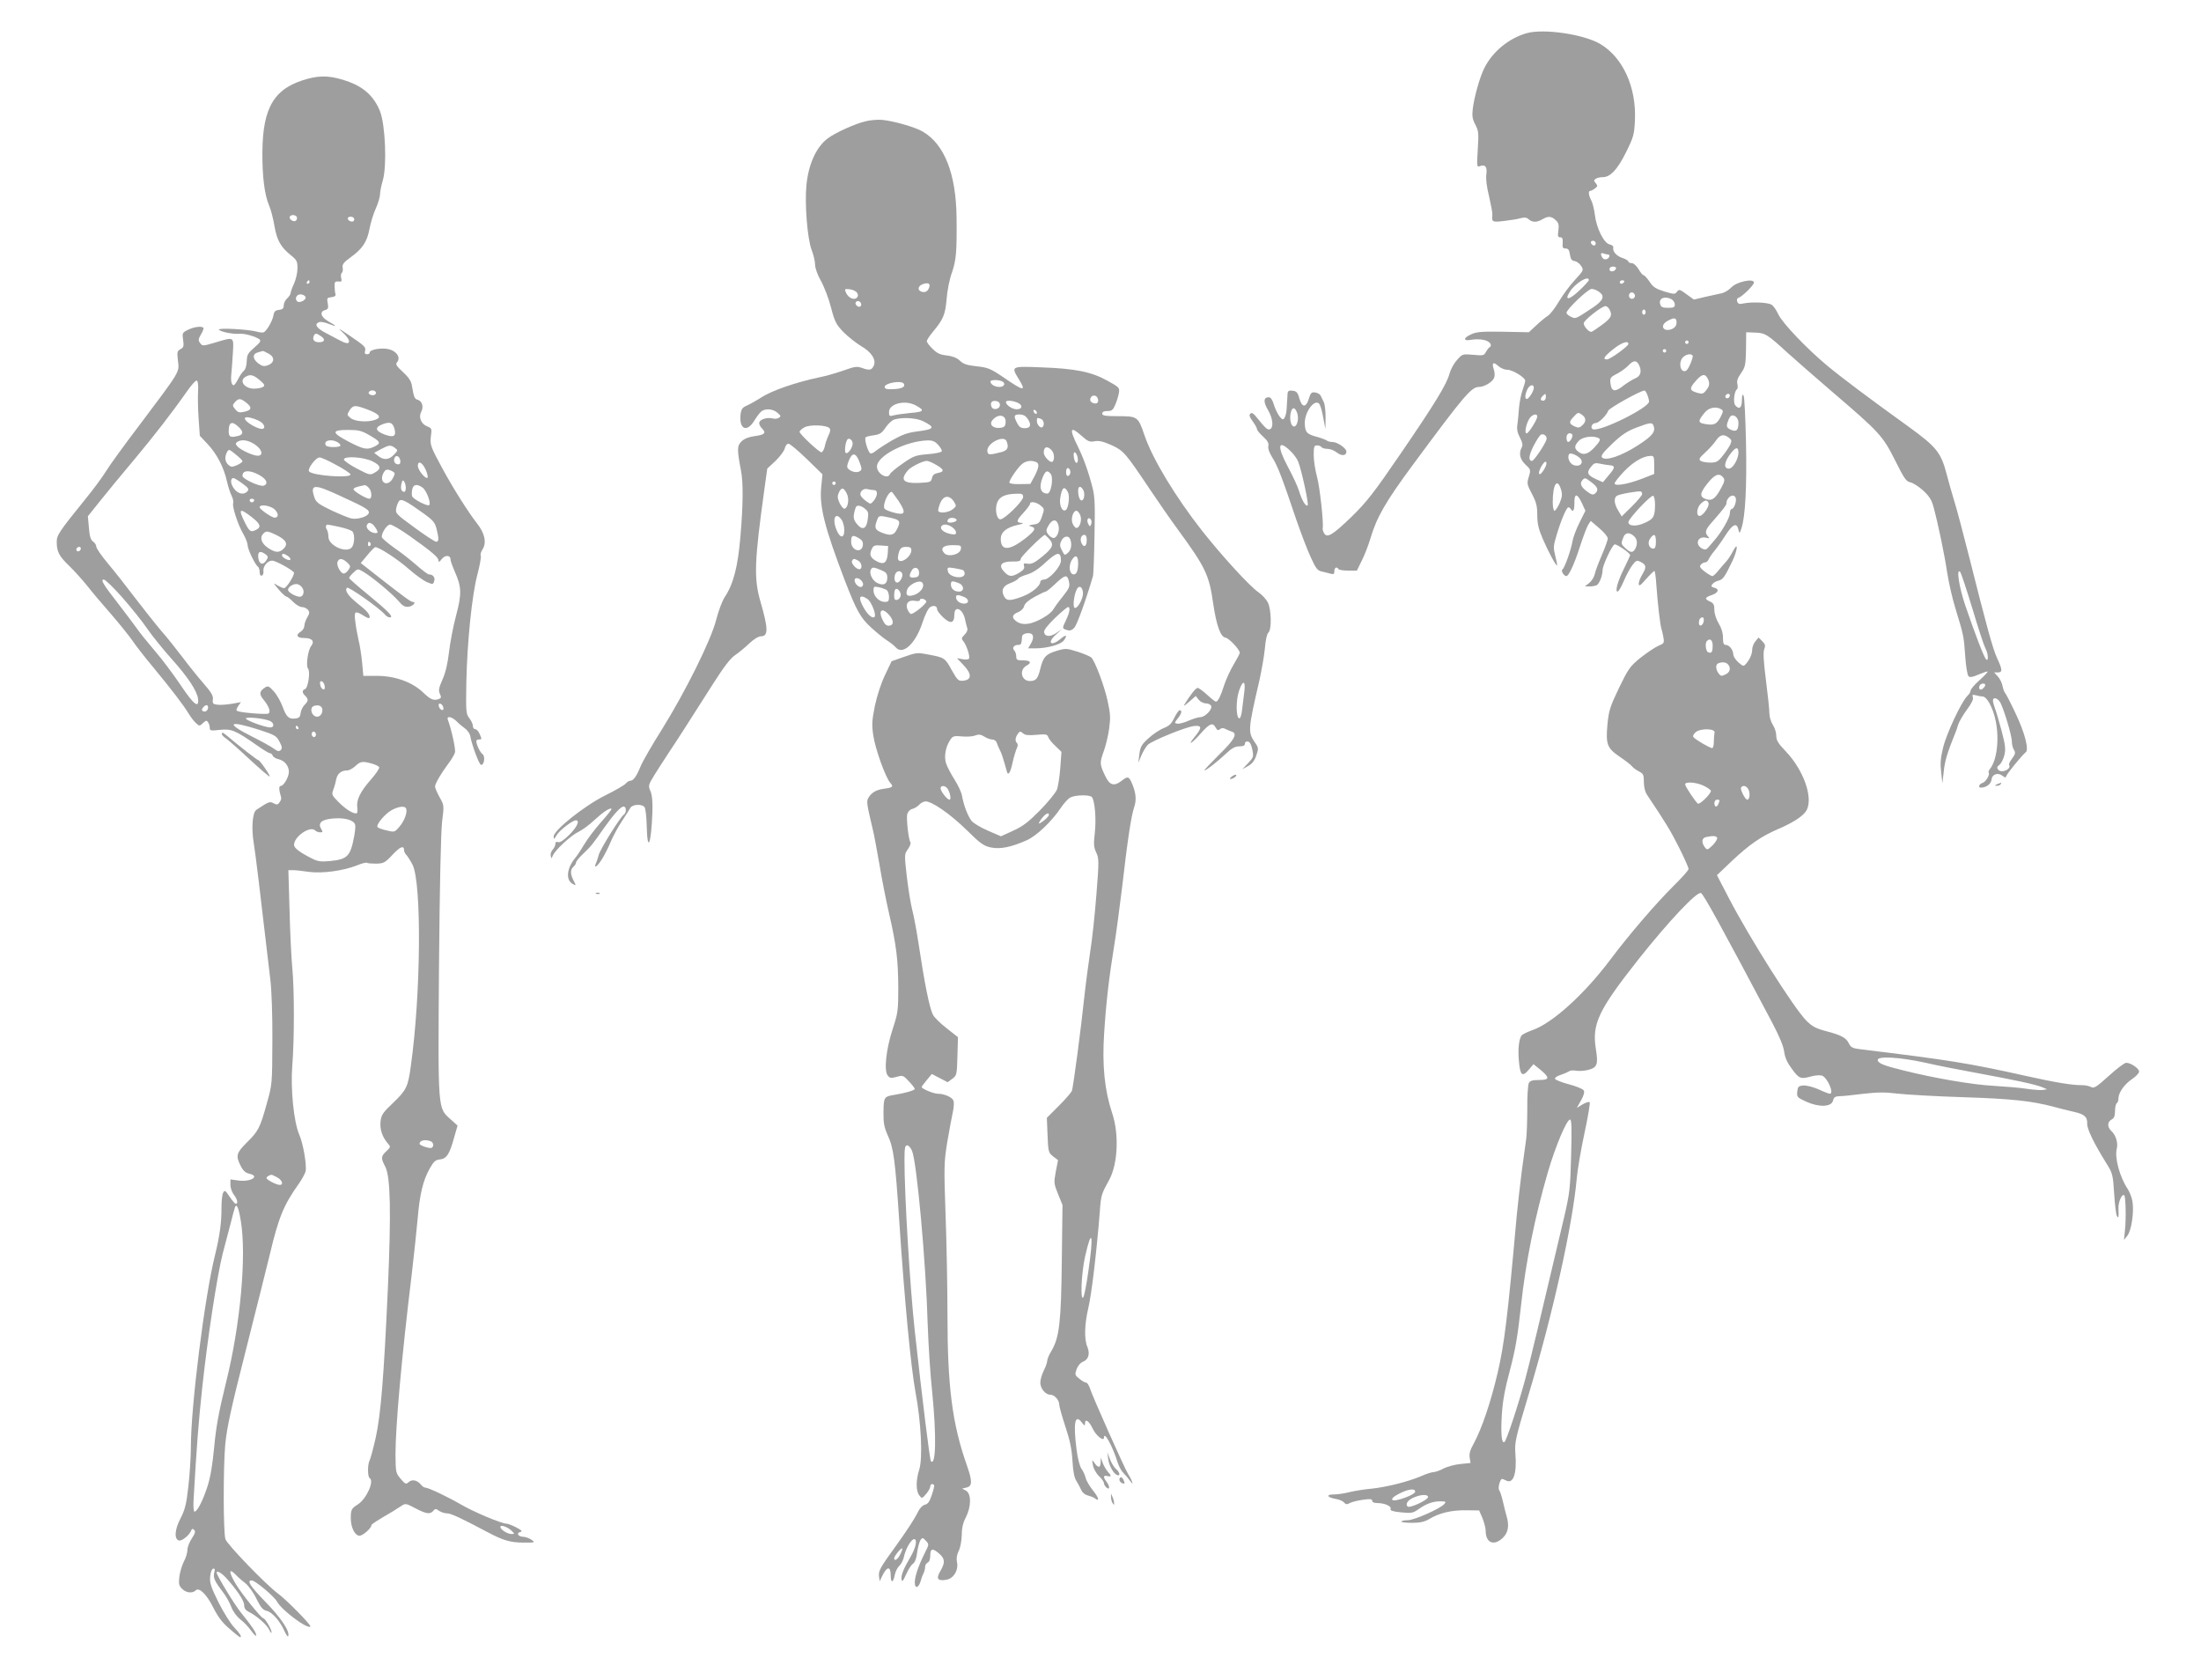 <?xml version="1.0" standalone="no"?>
<!DOCTYPE svg PUBLIC "-//W3C//DTD SVG 20010904//EN"
 "http://www.w3.org/TR/2001/REC-SVG-20010904/DTD/svg10.dtd">
<svg version="1.0" xmlns="http://www.w3.org/2000/svg"
 width="1280pt" height="977pt" viewBox="0 0 1280 977"
 preserveAspectRatio="xMidYMid meet">
<g transform="translate(0,977) scale(0.1,-0.1)"
fill="#9e9e9e" stroke="none">
<path d="M8878 9577 c-104 -30 -198 -107 -246 -203 -26 -52 -58 -165 -67 -236
-5 -43 -2 -61 15 -93 19 -36 20 -50 14 -144 -6 -94 -5 -104 10 -98 33 13 46
-2 40 -46 -4 -27 2 -74 16 -130 11 -49 20 -96 19 -105 -4 -43 -2 -45 67 -37
36 4 79 11 96 16 24 6 36 5 48 -6 21 -19 48 -19 80 0 34 20 53 18 77 -5 17
-15 20 -27 16 -60 -5 -33 -3 -40 11 -40 12 0 15 -8 14 -32 -3 -27 1 -33 17
-33 15 0 21 -8 25 -35 4 -26 10 -36 27 -38 12 -2 29 -14 38 -28 16 -25 15 -26
-37 -83 -29 -31 -70 -87 -92 -124 -21 -36 -50 -74 -64 -83 -14 -9 -45 -34 -68
-56 l-43 -40 -148 3 c-119 2 -155 0 -185 -14 -49 -21 -51 -42 -3 -33 19 4 51
4 71 0 35 -6 56 -30 37 -43 -6 -3 -15 -16 -22 -28 -10 -20 -16 -22 -74 -16
-62 5 -63 5 -94 -31 -18 -19 -37 -55 -43 -78 -17 -63 -84 -173 -286 -468 -156
-228 -196 -279 -285 -366 -110 -106 -142 -125 -159 -94 -6 11 -9 23 -8 27 7
27 -17 245 -33 301 -10 37 -19 93 -19 124 0 51 2 58 19 58 11 0 23 -4 26 -10
3 -5 19 -10 34 -10 16 0 40 -9 55 -21 28 -22 56 -20 56 5 0 20 -53 56 -82 56
-13 0 -28 4 -33 9 -6 4 -31 14 -57 21 -58 15 -68 26 -70 77 -2 65 55 144 83
116 7 -7 18 -43 24 -80 l13 -68 1 68 c0 37 -4 77 -11 90 -6 12 -14 29 -18 37
-4 8 -18 16 -32 18 -21 3 -26 -3 -37 -38 -16 -53 -40 -50 -55 5 -9 33 -17 41
-39 43 -20 3 -27 -1 -29 -15 -1 -19 -3 -46 -6 -98 -1 -16 -7 -37 -12 -45 -9
-13 -13 -11 -30 10 -10 14 -25 44 -32 68 -9 29 -18 42 -30 42 -30 0 -32 -27
-4 -74 29 -49 34 -103 11 -112 -14 -6 -25 5 -85 79 -13 15 -22 19 -29 11 -8
-7 -4 -20 14 -44 14 -19 25 -39 25 -45 0 -7 16 -26 36 -44 26 -24 34 -39 30
-54 -3 -14 5 -38 23 -67 30 -47 56 -113 139 -360 28 -80 65 -179 85 -221 29
-64 39 -77 63 -82 16 -4 39 -9 52 -13 18 -5 22 -2 22 15 0 21 14 28 24 12 3
-5 29 -9 56 -9 l51 0 28 57 c16 31 39 90 51 131 36 122 89 214 245 425 298
403 341 455 386 455 31 0 79 29 88 53 5 12 4 34 -2 50 -13 38 -2 45 26 19 13
-12 36 -22 52 -22 31 0 105 -45 105 -64 0 -6 -7 -31 -16 -56 -9 -25 -17 -70
-20 -100 -2 -30 -6 -73 -9 -95 -5 -29 -1 -51 14 -79 15 -28 18 -44 11 -57 -19
-34 -11 -70 21 -100 31 -29 32 -31 20 -71 -12 -38 -11 -45 18 -100 25 -47 31
-70 31 -122 0 -49 7 -81 31 -137 32 -75 79 -162 84 -157 2 2 -3 26 -10 55 -12
47 -12 58 7 120 25 85 58 163 69 163 4 0 11 -4 14 -10 13 -21 21 -8 21 33 -1
59 15 61 42 5 l22 -48 -34 -68 c-19 -38 -37 -86 -41 -108 -8 -51 -46 -157 -59
-166 -10 -6 9 -38 23 -38 14 0 45 66 78 168 19 59 41 117 49 130 l15 23 49
-42 c28 -23 50 -50 50 -60 0 -10 -16 -54 -35 -98 -19 -44 -38 -94 -41 -111 -4
-17 -18 -39 -32 -50 l-25 -20 29 0 c16 0 34 4 41 8 15 10 33 57 33 88 0 25 52
138 69 148 9 6 91 -49 91 -62 0 -4 -16 -38 -35 -77 -37 -74 -54 -135 -38 -135
6 0 22 28 37 63 14 34 37 75 50 92 22 28 25 29 50 16 31 -17 32 -30 6 -73 -11
-18 -20 -42 -20 -53 1 -16 10 -10 43 28 23 26 45 47 48 47 4 0 9 -39 12 -87 7
-100 22 -231 30 -253 3 -8 8 -30 11 -48 5 -31 3 -34 -31 -48 -20 -9 -66 -40
-103 -69 -62 -51 -70 -63 -125 -176 -52 -109 -59 -131 -67 -213 -10 -114 -2
-136 71 -186 31 -21 63 -45 71 -55 7 -9 26 -23 42 -31 25 -13 28 -20 28 -62 0
-28 7 -57 18 -73 105 -157 138 -210 186 -306 31 -62 56 -118 56 -126 0 -7 -39
-51 -86 -97 -103 -102 -261 -286 -369 -430 -149 -199 -337 -370 -453 -410 -31
-11 -59 -25 -64 -32 -15 -24 -21 -80 -15 -145 7 -86 20 -98 57 -54 l28 33 41
-33 c55 -46 53 -59 -9 -59 -37 0 -52 -4 -59 -18 -5 -10 -10 -76 -9 -148 0 -71
-3 -149 -6 -174 -3 -25 -15 -110 -26 -190 -10 -80 -24 -199 -30 -265 -52 -584
-72 -743 -110 -906 -40 -172 -93 -328 -140 -414 -20 -35 -27 -59 -23 -81 l5
-31 -59 -6 c-32 -3 -76 -15 -98 -26 -21 -12 -48 -21 -58 -21 -11 0 -45 -11
-76 -25 -72 -31 -205 -64 -290 -72 -36 -3 -91 -12 -121 -19 -30 -8 -72 -14
-93 -14 -47 0 -40 -17 11 -26 20 -3 42 -13 49 -21 9 -12 16 -12 33 -3 13 7 47
15 76 19 42 6 54 5 54 -6 0 -8 12 -13 29 -13 43 0 84 -18 78 -34 -4 -10 11
-15 60 -20 60 -6 69 -5 102 18 47 33 84 46 128 46 31 0 34 -2 23 -15 -22 -27
-176 -95 -214 -95 -20 0 -36 -3 -36 -8 0 -4 28 -7 63 -7 46 0 71 6 97 21 59
36 130 53 214 52 l78 -1 19 -44 c10 -25 19 -58 19 -74 0 -72 49 -91 101 -40
31 31 37 71 20 127 -5 16 -14 54 -21 84 -7 30 -17 60 -22 66 -8 11 6 64 17 64
4 0 14 -4 24 -9 41 -22 63 38 54 153 -5 68 -2 85 75 341 143 474 258 994 282
1266 5 52 25 170 45 262 20 92 33 172 30 177 -3 5 -21 0 -40 -11 l-35 -21 25
44 c16 29 21 48 15 58 -5 8 -44 24 -86 35 -43 11 -79 26 -81 32 -2 6 13 17 34
23 21 7 43 17 49 21 6 5 24 6 41 3 16 -3 48 -1 71 5 51 14 57 32 43 120 -24
147 15 228 247 522 177 223 340 396 364 386 15 -6 120 -198 414 -753 42 -80
66 -137 70 -170 5 -35 18 -64 46 -101 41 -56 50 -59 112 -42 21 6 48 8 60 5
32 -8 75 -106 47 -106 -5 0 -34 11 -66 26 -33 14 -71 24 -89 22 -27 -3 -31 -7
-34 -36 -3 -31 0 -34 52 -58 75 -34 147 -31 156 6 5 20 12 25 40 26 19 0 81 7
138 14 80 9 124 10 195 1 51 -6 223 -16 382 -21 284 -9 403 -22 529 -56 33 -9
84 -22 112 -28 65 -14 84 -30 82 -69 -1 -32 37 -111 112 -232 36 -57 38 -66
45 -176 4 -64 11 -122 16 -130 10 -16 11 -9 9 46 -1 37 21 87 34 74 8 -8 11
-136 4 -201 l-6 -58 20 25 c24 31 40 142 29 201 -4 23 -17 54 -27 70 -46 68
-77 181 -64 234 9 33 -5 79 -30 102 -26 24 -26 54 0 68 15 8 20 21 20 50 0 21
5 42 10 45 6 3 10 16 10 28 0 34 35 83 80 113 22 15 40 34 40 43 0 18 -48 51
-75 51 -10 0 -55 -34 -101 -76 -72 -65 -86 -74 -103 -65 -11 6 -35 11 -53 11
-54 -1 -153 15 -323 53 -336 75 -450 93 -960 155 -52 6 -61 11 -73 35 -16 33
-44 48 -136 72 -56 15 -78 27 -111 60 -72 72 -331 482 -451 713 l-69 133 85
81 c103 97 171 144 270 187 92 39 151 79 167 111 38 74 -19 233 -121 340 -45
47 -56 65 -56 92 0 18 -9 47 -20 63 -11 17 -20 47 -20 67 0 21 -9 107 -20 192
-14 109 -17 163 -10 181 8 21 6 29 -12 47 l-21 21 -19 -23 c-10 -12 -18 -33
-18 -47 0 -26 -14 -58 -37 -84 -13 -15 -16 -14 -43 9 -17 15 -30 36 -30 47 -1
26 -23 55 -44 55 -12 0 -16 10 -16 43 0 27 -9 56 -25 82 -14 23 -25 56 -25 78
0 30 -5 40 -25 49 -34 15 -31 24 10 38 39 13 46 35 13 43 -17 5 -19 9 -9 21 6
8 23 17 36 20 25 6 36 22 80 114 31 66 35 118 3 57 -11 -22 -29 -49 -39 -60
-10 -11 -31 -35 -45 -52 -14 -18 -30 -33 -36 -33 -5 0 -25 12 -44 26 -27 21
-32 30 -23 40 6 8 18 14 26 14 7 0 16 8 20 18 4 9 18 31 32 47 14 17 44 58 66
93 42 65 65 75 75 32 6 -24 7 -24 18 10 22 68 31 238 26 494 -3 143 -9 266
-14 275 -7 12 -9 5 -10 -26 0 -45 -16 -57 -39 -29 -13 16 -5 82 10 92 5 3 6
16 3 30 -5 18 1 36 21 64 25 36 27 48 29 138 l1 100 51 -2 c60 -2 71 -9 189
-117 50 -45 167 -147 260 -227 275 -235 295 -257 366 -399 53 -106 64 -123 90
-128 16 -4 49 -25 74 -48 35 -33 49 -54 60 -97 27 -100 63 -273 79 -380 9 -58
31 -155 50 -215 46 -150 47 -156 55 -273 4 -56 12 -107 19 -114 8 -8 23 -6 59
10 26 11 50 19 52 17 2 -3 -19 -25 -48 -51 -28 -25 -51 -52 -51 -60 0 -7 -8
-21 -19 -31 -34 -33 -122 -220 -141 -301 -15 -61 -17 -94 -11 -143 l7 -64 8
70 c6 60 22 112 66 220 5 11 13 34 18 52 6 18 29 57 51 87 27 36 39 61 34 72
-5 14 -2 16 18 11 13 -4 31 -7 39 -7 25 0 61 -67 76 -142 22 -106 7 -231 -34
-280 -6 -8 -9 -17 -7 -20 10 -10 -17 -56 -36 -61 -19 -5 -27 -27 -10 -27 32 0
60 21 63 47 3 32 38 43 65 21 14 -11 17 -11 21 0 5 16 97 127 112 137 21 13
-3 110 -57 224 -30 64 -58 118 -62 121 -4 3 -11 21 -15 40 -3 19 -16 44 -28
57 l-21 23 21 0 c28 0 28 15 -3 81 -27 59 -63 192 -161 582 -36 142 -76 294
-90 337 -13 44 -33 112 -43 152 -33 127 -59 159 -223 278 -220 158 -393 288
-472 354 -121 101 -260 247 -284 298 -12 26 -30 52 -41 57 -23 13 -114 16
-159 7 -26 -6 -33 -4 -39 10 -4 11 -1 20 7 22 23 8 90 74 90 89 0 26 -100 5
-131 -28 -14 -15 -39 -30 -55 -34 -16 -3 -59 -13 -96 -21 l-67 -16 -43 31
c-39 29 -44 30 -55 15 -12 -16 -16 -16 -74 1 -50 16 -66 26 -86 57 -14 21 -30
38 -35 38 -5 0 -18 16 -29 35 -12 20 -29 35 -40 35 -10 0 -19 4 -19 9 0 5 -16
15 -35 21 -35 12 -58 38 -53 61 2 7 -8 15 -22 18 -33 8 -76 95 -85 172 -4 31
-13 69 -21 84 -16 30 -18 55 -6 55 5 0 17 6 27 14 17 12 17 16 5 31 -12 14
-12 18 1 26 8 5 26 9 41 9 43 0 85 45 135 146 43 87 47 102 51 184 9 193 -70
367 -203 445 -96 56 -327 90 -427 62z m402 -1223 c0 -17 -22 -14 -28 4 -2 7 3
12 12 12 9 0 16 -7 16 -16z m71 -64 c15 0 10 -20 -7 -27 -9 -3 -20 0 -25 8
-13 21 -11 32 7 25 9 -3 20 -6 25 -6z m47 -82 c-7 -19 -38 -22 -38 -4 0 10 9
16 21 16 12 0 19 -5 17 -12z m-158 -67 c0 -4 -25 -32 -55 -60 -60 -57 -89 -60
-56 -8 30 49 111 99 111 68z m205 -11 c-3 -5 -10 -10 -16 -10 -5 0 -9 5 -9 10
0 6 7 10 16 10 8 0 12 -4 9 -10z m-147 -56 c37 -25 27 -51 -34 -92 -104 -69
-100 -67 -128 -54 -14 6 -26 17 -26 23 0 20 125 139 146 139 11 0 30 -7 42
-16z m208 -15 c10 -17 -13 -36 -27 -22 -12 12 -4 33 11 33 5 0 12 -5 16 -11z
m215 -29 c10 -6 19 -20 19 -30 0 -17 -7 -20 -39 -20 -32 0 -41 4 -46 21 -11
34 26 50 66 29z m-361 -59 c18 -35 11 -50 -45 -91 -30 -22 -57 -40 -61 -40
-15 0 -44 33 -44 50 0 17 105 100 127 100 7 0 17 -9 23 -19z m210 -16 c0 -8
-4 -15 -10 -15 -5 0 -10 7 -10 15 0 8 5 15 10 15 6 0 10 -7 10 -15z m180 -60
c0 -17 -8 -29 -24 -37 -52 -23 -78 19 -28 46 39 22 52 19 52 -9z m70 -115 c0
-5 -4 -10 -10 -10 -5 0 -10 5 -10 10 0 6 5 10 10 10 6 0 10 -4 10 -10z m-350
-10 c0 -13 -106 -90 -125 -90 -27 0 -16 17 36 59 49 39 89 53 89 31z m220 -40
c0 -5 -4 -10 -10 -10 -5 0 -10 5 -10 10 0 6 5 10 10 10 6 0 10 -4 10 -10z
m154 -28 c2 -4 -4 -27 -15 -51 -13 -30 -24 -42 -36 -39 -25 4 -29 55 -7 79 17
19 49 25 58 11z m-314 -51 c20 -38 12 -68 -20 -81 -17 -7 -47 -26 -67 -41 -48
-39 -69 -38 -76 4 -6 40 -4 43 41 66 20 11 48 31 61 45 29 31 47 33 61 7z
m400 -80 c15 -28 13 -46 -9 -72 -16 -20 -22 -21 -51 -13 -45 13 -47 26 -9 68
35 41 54 45 69 17z m-1010 -56 c0 -19 -29 -65 -41 -65 -12 0 -11 24 3 55 12
27 38 34 38 10z m660 -41 c6 -14 10 -31 10 -39 0 -36 -285 -177 -326 -161 -18
7 -6 36 15 36 19 0 64 45 74 72 5 15 186 116 210 117 4 1 12 -11 17 -25z
m-590 -14 c0 -11 -7 -20 -15 -20 -18 0 -19 12 -3 28 16 16 18 15 18 -8z m1070
12 c0 -13 -12 -22 -22 -16 -10 6 -1 24 13 24 5 0 9 -4 9 -8z m-2516 -104 c11
-31 0 -78 -18 -78 -18 0 -28 40 -20 79 8 36 25 36 38 -1z m2466 22 c13 -8 12
-14 -5 -47 -22 -41 -39 -48 -92 -38 -39 7 -39 17 0 65 23 30 67 39 97 20z
m-807 -34 c22 -17 22 -39 -2 -60 -15 -14 -23 -15 -45 -5 -32 15 -33 26 -4 56
25 27 27 27 51 9z m-263 -8 c0 -18 -50 -98 -62 -98 -14 0 -3 56 17 87 16 24
45 31 45 11z m1170 -36 c0 -44 -12 -55 -44 -41 -23 11 -26 17 -21 38 4 14 11
31 17 38 16 20 48 -3 48 -35z m-494 -17 c14 -35 -7 -61 -93 -116 -95 -61 -185
-91 -206 -69 -9 9 4 27 58 79 56 53 86 73 140 94 82 31 94 32 101 12z m-623
-83 c-12 -33 -73 -122 -83 -122 -23 0 -20 31 9 88 17 33 36 62 43 65 19 7 38
-12 31 -31z m150 32 c8 -9 -11 -44 -23 -44 -6 0 -10 11 -10 25 0 23 18 34 33
19z m911 -19 c17 -13 18 -18 8 -41 -7 -14 -26 -43 -44 -65 -27 -34 -37 -39
-72 -39 -23 0 -48 5 -56 10 -12 9 -8 17 26 48 22 20 51 52 63 70 24 35 45 40
75 17z m-755 -4 c10 -7 5 -18 -24 -50 -39 -43 -67 -51 -97 -27 -24 18 -23 35
4 63 22 24 88 32 117 14z m-1794 -74 c19 -18 39 -46 45 -62 20 -52 62 -246 55
-253 -10 -11 -34 28 -50 82 -8 27 -38 91 -66 143 -64 120 -57 161 16 90z
m2605 -10 c-1 -38 -33 -92 -55 -92 -32 0 -29 35 6 83 32 44 49 47 49 9z m-913
-43 c8 -23 -12 -37 -41 -30 -26 6 -44 45 -31 65 8 14 64 -14 72 -35z m423 -27
l0 -53 -69 -27 c-82 -32 -161 -46 -161 -28 0 7 24 37 53 68 52 55 111 91 155
92 20 1 22 -3 22 -52z m-635 -17 c-16 -31 -35 -48 -35 -30 0 21 31 71 40 65 6
-4 4 -18 -5 -35z m374 15 c36 -2 35 -15 -4 -59 l-33 -40 -41 18 c-49 23 -56
37 -29 71 17 22 25 25 52 19 17 -4 42 -8 55 -9z m662 -71 c11 -13 9 -23 -10
-59 -34 -64 -54 -79 -88 -68 -41 14 -39 34 7 92 42 53 68 63 91 35z m-764 -30
c36 -27 41 -45 19 -64 -12 -9 -21 -7 -45 11 -36 26 -45 47 -30 65 15 18 17 18
56 -12z m-179 -40 c9 -29 7 -43 -8 -80 -11 -24 -24 -44 -30 -44 -5 0 -10 22
-10 49 0 105 26 146 48 75z m472 -27 c0 -7 -27 -39 -59 -71 l-60 -59 -20 34
c-24 38 -27 74 -8 86 14 10 129 30 140 25 4 -2 7 -9 7 -15z m75 -63 c-1 -69
-9 -82 -61 -105 -48 -22 -94 -19 -94 5 0 19 130 158 144 153 6 -2 11 -25 11
-53z m469 41 c7 -19 -10 -65 -24 -65 -5 0 -10 -11 -10 -25 0 -26 -50 -112 -90
-157 -11 -13 -27 -31 -35 -41 -12 -14 -20 -15 -36 -7 -45 25 -26 75 24 63 18
-5 20 -3 10 8 -20 21 -16 39 20 79 68 78 87 102 87 112 0 37 42 63 54 33z
m-158 -30 c7 -18 -32 -75 -52 -75 -21 0 -17 47 6 70 24 24 39 25 46 5z m-434
-192 c20 -18 23 -45 8 -74 -14 -25 -28 -24 -57 3 -26 24 -27 27 -13 62 11 30
35 33 62 9z m128 -33 c0 -28 -4 -40 -15 -40 -25 0 -36 34 -19 58 23 33 34 27
34 -18z m1840 -387 c33 -111 67 -215 75 -230 18 -33 21 -83 5 -67 -12 12 -64
147 -121 314 -36 106 -53 218 -30 195 6 -6 37 -101 71 -212z m-1562 -75 c-4
-27 -28 -36 -28 -10 0 20 8 32 22 32 5 0 8 -10 6 -22z m52 -141 c0 -38 -6 -48
-26 -40 -14 5 -20 54 -7 66 17 18 33 5 33 -26z m88 -109 c20 -20 14 -48 -14
-60 -22 -11 -28 -10 -40 7 -17 23 -18 52 -1 58 22 9 43 7 55 -5z m1491 -134
c-6 -8 -15 -14 -20 -14 -14 0 -11 28 4 33 20 7 29 -4 16 -19z m95 -91 c22 -45
66 -191 66 -224 0 -16 5 -38 12 -49 10 -16 9 -24 -10 -50 -13 -17 -21 -34 -18
-38 15 -24 -44 -51 -63 -28 -9 11 -8 17 6 28 10 7 23 32 29 55 9 36 7 57 -16
145 -15 57 -33 116 -39 131 -6 16 -11 35 -11 43 0 24 29 15 44 -13z m-1663
-173 c-2 -8 -4 -32 -4 -52 0 -21 -4 -38 -10 -38 -14 0 -100 51 -109 64 -5 6 2
19 14 29 28 23 115 21 109 -3z m-61 -310 c22 -11 40 -24 40 -29 0 -17 -65 -81
-76 -74 -15 12 -74 100 -74 112 0 18 68 12 110 -9z m260 -25 c9 -24 4 -55 -9
-55 -12 0 -42 60 -36 70 11 18 35 10 45 -15z m-170 -59 c0 -2 -3 -11 -6 -20
-9 -23 -24 -20 -24 4 0 11 7 20 15 20 8 0 15 -2 15 -4z m-14 -217 c3 -6 -8
-25 -25 -43 -31 -30 -33 -30 -47 -12 -21 29 -17 54 9 59 41 8 56 7 63 -4z
m1208 -1308 c74 -17 211 -44 306 -61 212 -39 339 -66 377 -82 l28 -12 -25 -4
c-13 -2 -56 1 -95 7 -38 6 -124 13 -190 17 -121 6 -349 45 -527 90 -115 28
-148 42 -148 61 0 23 128 16 274 -16z m-2057 -538 c-5 -193 -8 -219 -40 -358
-152 -645 -200 -845 -227 -945 -40 -148 -109 -358 -121 -365 -16 -11 -22 47
-15 159 5 81 18 150 47 258 31 117 45 195 65 380 27 250 79 507 156 773 44
150 109 305 129 305 9 0 10 -51 6 -207z m-907 -1957 c0 -18 -119 -61 -132 -48
-7 7 5 19 38 36 54 28 94 33 94 12z m75 -31 c0 -17 -107 -67 -119 -55 -16 16
5 42 45 56 39 15 74 14 74 -1z"/>
<path d="M1790 9312 c-194 -52 -262 -163 -264 -426 -1 -142 12 -248 39 -311
10 -22 24 -76 31 -119 15 -85 37 -124 99 -173 31 -25 35 -34 35 -73 0 -25 -9
-65 -20 -89 -11 -24 -20 -49 -20 -56 0 -6 -9 -20 -20 -30 -11 -10 -20 -28 -20
-41 0 -17 -6 -23 -27 -26 -22 -2 -29 -9 -33 -33 -5 -29 -35 -83 -54 -96 -5 -4
-23 -3 -40 2 -49 14 -230 24 -223 12 8 -12 80 -27 120 -24 30 3 94 -16 116
-32 10 -9 4 -19 -30 -48 -37 -32 -43 -42 -44 -79 -1 -24 -7 -47 -15 -54 -8 -6
-24 -28 -34 -48 -11 -21 -22 -38 -27 -38 -12 0 -18 27 -14 62 2 18 6 72 9 121
6 102 10 99 -103 65 -72 -21 -74 -21 -87 -3 -12 16 -11 23 5 51 11 18 17 35
14 38 -12 11 -52 6 -88 -11 -35 -17 -36 -19 -30 -60 5 -36 3 -43 -15 -53 -20
-11 -21 -17 -15 -69 8 -67 16 -54 -224 -373 -86 -113 -174 -234 -195 -269 -21
-34 -75 -107 -120 -162 -156 -193 -166 -209 -166 -249 0 -56 14 -83 74 -140
30 -29 76 -81 103 -114 26 -34 89 -108 139 -165 49 -57 105 -126 124 -154 18
-27 74 -99 125 -160 105 -127 172 -215 203 -266 12 -19 30 -44 42 -54 19 -18
21 -18 41 1 17 16 22 16 29 4 6 -8 10 -23 10 -33 0 -16 6 -17 60 -11 66 7 90
-3 217 -92 34 -24 67 -44 73 -44 6 0 13 -6 16 -14 3 -8 19 -18 35 -21 34 -8
59 -39 59 -73 0 -30 -30 -82 -47 -82 -12 0 -12 -21 2 -67 2 -6 -2 -19 -9 -28
-10 -15 -16 -16 -35 -6 -22 12 -26 11 -100 -38 -23 -15 -30 -107 -15 -196 11
-69 32 -241 96 -790 8 -64 13 -215 12 -360 -1 -250 -1 -250 -33 -364 -39 -141
-49 -159 -117 -226 -60 -60 -64 -76 -34 -135 14 -28 28 -40 50 -45 66 -15 6
-50 -67 -39 l-43 6 0 -32 c0 -17 9 -43 20 -57 21 -27 26 -53 11 -53 -4 0 -21
19 -36 42 -24 36 -29 39 -37 23 -6 -9 -10 -50 -10 -89 1 -79 -10 -163 -38
-276 -60 -242 -140 -877 -140 -1115 0 -60 -7 -165 -15 -232 -11 -100 -20 -133
-45 -182 -35 -66 -38 -123 -8 -129 18 -3 61 33 70 59 4 10 9 11 17 3 9 -9 6
-20 -13 -49 -14 -21 -26 -51 -26 -67 0 -16 -9 -47 -21 -69 -11 -22 -23 -62
-26 -88 -5 -41 -2 -52 16 -70 23 -23 60 -28 79 -9 20 20 64 -22 104 -103 27
-53 53 -87 94 -121 30 -27 58 -48 60 -48 13 0 -1 22 -34 57 -21 22 -62 87 -91
145 -43 87 -52 113 -49 148 2 26 9 45 17 48 10 3 12 -2 7 -22 -7 -30 1 -49 49
-112 18 -23 41 -63 50 -88 10 -27 32 -56 52 -72 19 -14 48 -44 64 -67 16 -22
29 -34 29 -26 0 16 -24 52 -88 131 -37 45 -142 218 -142 233 0 14 25 1 52 -27
62 -68 108 -135 108 -161 0 -20 8 -31 33 -43 45 -24 100 -73 114 -103 6 -14
12 -20 12 -12 1 16 -37 81 -48 81 -11 0 -125 141 -159 198 -42 69 -43 98 -3
57 16 -17 43 -40 60 -53 16 -13 45 -52 62 -88 26 -52 38 -66 60 -71 31 -6 79
-61 104 -119 10 -21 19 -34 21 -28 11 27 -41 106 -131 198 -91 94 -112 126
-81 126 20 0 132 -94 147 -123 26 -49 177 -162 194 -145 7 7 -138 155 -190
193 -70 52 -295 285 -304 315 -13 42 -13 420 -1 552 10 99 33 206 120 548 59
234 122 484 139 555 51 215 80 287 167 409 19 27 37 60 41 74 8 34 -13 161
-37 215 -32 75 -51 267 -40 403 12 150 12 440 0 564 -5 52 -13 202 -16 333
l-7 237 29 0 c16 0 58 -5 92 -10 75 -10 198 6 278 38 29 12 54 18 58 15 3 -3
27 -5 53 -5 44 1 52 5 96 52 45 48 67 56 67 25 0 -7 6 -20 14 -27 7 -8 23 -33
35 -56 54 -106 49 -756 -10 -1172 -16 -120 -26 -139 -102 -212 -61 -58 -70
-71 -74 -110 -5 -45 11 -92 45 -130 14 -16 13 -20 -11 -42 -32 -30 -33 -40 -6
-91 30 -59 34 -266 15 -700 -24 -532 -42 -743 -71 -875 -14 -62 -30 -121 -35
-131 -13 -23 -13 -96 0 -104 28 -17 -19 -121 -69 -153 -37 -23 -41 -31 -41
-80 0 -54 24 -102 51 -102 19 0 69 44 69 61 0 6 21 20 125 81 11 7 32 20 47
30 26 17 28 17 83 -12 64 -34 87 -37 105 -15 11 13 15 13 33 0 12 -8 33 -15
47 -15 23 0 84 -29 235 -109 90 -48 133 -61 210 -61 68 0 69 0 45 17 -13 9
-35 17 -49 17 -29 1 -40 23 -14 28 13 3 7 10 -24 26 -23 12 -49 22 -57 22 -29
0 -193 69 -266 112 -76 44 -189 98 -208 98 -5 0 -16 7 -23 16 -22 27 -52 34
-72 16 -16 -14 -20 -13 -47 19 -28 33 -29 38 -30 139 0 168 35 561 95 1055 13
110 28 254 34 320 12 141 31 221 70 290 23 41 34 51 59 53 39 4 56 30 82 124
l21 73 -39 35 c-77 69 -75 43 -69 889 4 477 11 781 18 843 12 95 12 96 -15
143 -14 26 -26 53 -26 61 0 17 35 77 77 133 19 25 36 54 39 66 5 19 -22 139
-41 188 -10 25 19 22 48 -5 12 -13 35 -32 50 -43 16 -11 30 -32 32 -46 9 -50
50 -162 62 -166 18 -6 27 50 9 62 -15 11 -36 56 -36 76 0 5 7 9 15 9 18 0 18
2 3 35 -6 14 -17 25 -25 25 -7 0 -13 8 -13 19 0 10 -9 30 -20 44 -20 25 -21
37 -18 209 5 234 32 506 65 630 14 53 22 101 19 107 -4 6 1 22 10 36 25 39 14
94 -33 153 -48 61 -135 198 -197 312 -73 134 -76 144 -70 194 6 42 5 46 -20
56 -36 13 -53 53 -37 84 16 29 7 63 -19 71 -20 6 -23 14 -35 85 -4 24 -19 47
-52 77 -39 36 -44 45 -33 58 21 25 -2 62 -47 74 -41 11 -113 -1 -113 -19 0 -6
-7 -10 -16 -10 -11 0 -15 6 -11 19 6 23 -1 29 -98 95 -59 40 -64 42 -32 13 53
-49 48 -81 -9 -50 -16 8 -55 28 -86 45 -57 29 -73 53 -42 65 8 3 33 -1 55 -10
50 -20 50 -14 -1 14 -44 25 -54 57 -19 66 17 5 20 11 15 39 -6 30 -4 33 21 36
19 2 27 8 24 18 -3 8 -5 29 -5 45 -1 25 2 30 22 28 19 -2 21 1 16 21 -3 13 -1
26 4 30 5 3 7 16 5 29 -4 19 5 31 45 60 70 50 97 91 111 167 7 36 23 89 37
119 13 29 24 66 24 80 0 15 7 52 16 81 25 85 15 324 -16 403 -33 83 -91 138
-180 171 -96 35 -160 40 -240 18z m-64 -803 c3 -6 1 -16 -4 -21 -13 -13 -45 8
-36 23 7 12 31 11 40 -2z m334 -15 c0 -9 -7 -14 -17 -12 -25 5 -28 28 -4 28
12 0 21 -6 21 -16z m-260 -364 c0 -5 -5 -10 -11 -10 -5 0 -7 5 -4 10 3 6 8 10
11 10 2 0 4 -4 4 -10z m-23 -87 c6 -17 -36 -38 -49 -25 -17 17 -1 44 24 40 12
-2 23 -8 25 -15z m91 -229 c26 -18 20 -34 -13 -34 -27 0 -39 14 -31 35 7 19
16 19 44 -1z m-307 -100 c38 -19 37 -54 -4 -68 -22 -8 -32 -6 -55 11 -34 26
-35 55 -2 64 14 4 26 7 28 8 2 1 17 -6 33 -15z m-51 -154 c29 -25 32 -31 20
-40 -8 -5 -32 -10 -52 -10 -56 0 -90 46 -50 69 27 16 45 12 82 -19z m-358 -64
c-2 -32 -1 -104 3 -159 l7 -101 47 -50 c53 -57 93 -134 111 -216 7 -30 19 -68
27 -83 8 -16 12 -35 9 -43 -7 -19 28 -127 60 -181 13 -23 24 -51 24 -63 0 -23
44 -115 60 -125 5 -3 10 -18 10 -31 0 -16 5 -24 13 -21 6 2 11 14 9 26 -4 27
24 61 50 61 23 0 128 -59 128 -71 0 -20 -45 -89 -58 -89 -7 0 -25 8 -40 17
-25 16 -24 14 8 -24 19 -23 40 -42 46 -42 5 -1 23 -14 39 -31 16 -16 39 -30
51 -30 12 0 27 -7 35 -16 10 -13 10 -20 -4 -44 -9 -15 -17 -37 -17 -49 0 -11
-9 -26 -20 -33 -33 -21 -24 -38 20 -38 45 0 61 -19 40 -46 -19 -22 -32 -115
-19 -131 15 -17 1 -113 -17 -120 -18 -7 -18 -21 1 -39 20 -20 19 -30 -4 -53
-11 -11 -21 -32 -23 -48 -2 -22 -9 -29 -31 -31 -37 -5 -52 9 -74 70 -10 27
-32 67 -50 87 -26 30 -35 34 -49 25 -36 -22 -39 -40 -11 -73 31 -38 43 -71 28
-80 -11 -7 -153 4 -179 14 -10 4 -9 10 3 29 l16 23 -51 -9 c-28 -5 -66 -8 -83
-6 -28 3 -32 6 -29 31 3 21 -9 41 -56 95 -32 37 -87 105 -122 152 -36 47 -91
117 -125 155 -33 39 -100 124 -150 189 -49 65 -120 155 -157 199 -38 45 -68
89 -68 98 0 9 -8 23 -19 30 -14 10 -20 31 -24 81 l-6 66 72 90 c40 50 126 155
193 234 118 141 228 283 314 406 24 34 48 61 54 59 7 -2 10 -26 8 -61z m1033
-5 c3 -5 1 -13 -5 -16 -15 -9 -43 3 -35 15 8 13 32 13 40 1z m-751 -64 c34
-27 29 -43 -16 -52 -26 -6 -35 -3 -50 15 -17 21 -17 24 -2 41 22 25 33 24 68
-4z m700 -37 c71 -27 88 -46 51 -60 -44 -17 -120 -12 -146 9 -22 18 -22 19 -6
45 21 31 30 32 101 6z m-608 -81 c12 -14 14 -23 7 -30 -17 -17 -120 42 -108
61 8 13 82 -11 101 -31z m769 -36 c10 -40 -7 -49 -60 -29 -55 21 -57 43 -5 61
40 14 55 7 65 -32z m-908 15 c29 -27 29 -44 1 -52 -48 -12 -58 -8 -58 27 0 53
19 61 57 25z m760 -48 c66 -38 70 -46 34 -65 -45 -23 -65 -19 -152 26 -102 53
-103 69 -6 69 62 0 79 -4 124 -30z m-664 -55 c42 -29 51 -65 15 -65 -27 0
-102 35 -119 56 -10 13 -10 17 2 25 25 16 63 10 102 -16z m478 15 c10 -6 19
-15 19 -20 0 -13 -77 -13 -85 0 -16 27 28 40 66 20z m335 -34 c19 -14 19 -15
-5 -40 -29 -31 -60 -33 -92 -7 l-23 18 39 21 c48 25 56 26 81 8z m-886 -78 c0
-5 -15 -15 -32 -23 -29 -12 -35 -11 -50 2 -20 18 -23 45 -8 74 10 18 13 18 50
-13 22 -17 40 -35 40 -40z m918 4 c2 -14 -2 -22 -12 -22 -19 0 -29 17 -22 36
8 22 30 12 34 -14z m-374 -25 c44 -23 81 -48 84 -55 8 -24 -215 -9 -240 16
-13 13 37 82 61 82 9 0 52 -19 95 -43z m211 21 c51 -25 55 -44 13 -67 -25 -15
-31 -13 -102 24 -42 22 -76 46 -76 53 0 22 113 15 165 -10z m310 -48 c10 -22
15 -44 11 -48 -11 -10 -56 45 -56 69 0 33 26 21 45 -21z m-194 -10 c18 -10 18
-13 4 -40 -28 -54 -82 -29 -57 26 13 26 23 29 53 14z m-794 -12 c58 -25 80
-59 47 -72 -22 -8 -124 39 -124 57 0 29 30 35 77 15z m-78 -59 c35 -25 40 -33
31 -45 -21 -24 -57 -17 -80 16 -21 29 -21 60 -2 60 5 0 28 -14 51 -31z m951
-26 c0 -13 -4 -23 -9 -23 -17 0 -23 20 -16 48 5 20 8 23 16 11 5 -7 9 -24 9
-36z m-216 1 c19 -18 21 -64 4 -64 -19 0 -91 43 -92 55 -1 8 21 16 66 24 4 0
14 -6 22 -15z m313 1 c23 -16 51 -90 39 -102 -9 -9 -93 34 -99 51 -3 7 -3 24
0 39 6 31 27 35 60 12z m-473 -51 c148 -68 167 -80 160 -99 -8 -20 -66 -37
-100 -30 -16 3 -68 25 -116 47 -71 34 -89 47 -98 71 -29 84 -7 86 154 11z
m-506 -25 c-2 -6 -8 -10 -13 -10 -5 0 -11 4 -13 10 -2 6 4 11 13 11 9 0 15 -5
13 -11z m989 -77 c52 -38 63 -51 72 -88 14 -57 14 -74 -3 -74 -7 0 -64 37
-125 82 -107 78 -112 83 -107 111 3 17 11 36 17 44 13 15 40 1 146 -75z m-868
24 c23 -24 21 -46 -2 -46 -17 0 -87 49 -87 60 0 21 66 10 89 -14z m-136 -42
c51 -40 58 -58 28 -74 -32 -17 -40 -12 -66 40 -41 82 -33 89 38 34z m703 -42
c6 -4 16 -17 23 -29 10 -20 9 -23 -6 -23 -27 1 -56 27 -50 45 7 16 16 19 33 7z
m-192 -16 c38 -8 73 -21 77 -28 14 -22 10 -76 -7 -93 -34 -33 -134 14 -134 63
0 15 -4 34 -9 42 -6 8 -7 18 -5 22 6 10 -3 11 78 -6z m406 -51 c131 -93 170
-126 170 -144 0 -12 5 -10 19 8 19 25 51 24 51 -2 0 -8 11 -39 24 -69 41 -92
42 -130 8 -259 -17 -63 -35 -159 -41 -213 -8 -67 -20 -118 -38 -158 -21 -48
-24 -63 -15 -82 9 -20 8 -25 -4 -30 -32 -12 -49 -5 -94 38 -63 60 -163 96
-269 96 l-78 0 -7 76 c-4 42 -13 102 -21 133 -7 31 -16 80 -19 109 -8 59 -1
63 50 31 24 -15 34 -17 34 -7 -1 18 -17 37 -73 81 -53 43 -74 74 -59 89 9 9
190 -119 221 -156 7 -9 20 -16 28 -16 25 0 -7 34 -125 131 -62 50 -112 95
-112 98 0 4 11 18 25 31 25 24 26 24 58 5 49 -28 164 -124 202 -167 26 -31 39
-39 61 -36 26 3 48 28 24 28 -11 0 -53 31 -195 142 -33 26 -71 56 -84 66 l-23
18 37 44 c20 25 41 46 46 48 15 6 132 -69 200 -130 37 -32 83 -65 102 -73 34
-14 36 -14 42 6 7 21 -7 39 -31 39 -6 0 -38 24 -71 53 -32 28 -91 75 -131 102
-39 28 -72 56 -72 63 0 26 31 72 49 72 10 0 60 -29 111 -65z m-773 4 c57 -28
70 -52 43 -79 -26 -26 -48 -25 -93 5 -38 27 -48 60 -25 83 16 16 25 15 75 -9z
m548 -48 c3 -5 1 -12 -5 -16 -5 -3 -10 1 -10 9 0 18 6 21 15 7z m-1685 -29 c0
-13 -12 -22 -22 -16 -10 6 -1 24 13 24 5 0 9 -4 9 -8z m1074 -35 c16 -12 17
-16 5 -35 -20 -32 -43 -23 -47 16 -4 35 11 42 42 19z m132 -11 c10 -8 16 -17
12 -21 -8 -8 -48 13 -48 25 0 14 13 12 36 -4z m343 -37 c20 -19 21 -23 8 -42
-8 -12 -20 -22 -28 -22 -18 0 -44 48 -36 68 9 23 29 21 56 -4z m-1307 -204
c51 -58 116 -139 143 -179 28 -41 91 -119 140 -174 99 -110 152 -191 157 -237
6 -57 -26 -32 -102 82 -42 62 -109 152 -151 200 -41 48 -86 104 -99 123 -13
19 -61 82 -105 140 -97 124 -112 150 -91 150 8 0 57 -47 108 -105z m1048 54
c12 -21 3 -49 -16 -49 -21 0 -62 22 -68 36 -7 18 31 43 55 37 11 -3 24 -14 29
-24z m128 -568 c3 -16 -1 -22 -10 -19 -7 3 -15 15 -16 27 -3 16 1 22 10 19 7
-3 15 -15 16 -27z m690 -125 c3 -12 -1 -17 -10 -14 -7 3 -15 13 -16 22 -3 12
1 17 10 14 7 -3 15 -13 16 -22z m-1368 0 c0 -18 -17 -29 -30 -21 -8 5 -7 11 1
21 15 18 29 18 29 0z m665 -15 c0 -32 -28 -49 -49 -32 -19 16 -21 47 -3 55 28
11 52 1 52 -23z m-308 -62 c27 -10 31 -39 5 -39 -30 0 -142 41 -142 52 0 11
97 2 137 -13z m-62 -52 c92 -30 102 -35 120 -69 16 -30 17 -40 7 -50 -9 -9
-18 -7 -40 9 -16 12 -74 44 -130 72 -153 77 -133 94 43 38z m230 13 c3 -5 1
-10 -4 -10 -6 0 -11 5 -11 10 0 6 2 10 4 10 3 0 8 -4 11 -10z m100 -50 c-5 -8
-11 -8 -17 -2 -6 6 -7 16 -3 22 5 8 11 8 17 2 6 -6 7 -16 3 -22z m327 -160
c21 -6 40 -15 43 -21 4 -5 -18 -38 -48 -72 -63 -72 -86 -119 -79 -165 3 -20 0
-32 -7 -32 -23 0 -66 29 -105 69 -36 36 -38 42 -28 68 6 15 14 43 17 61 7 33
29 52 64 52 11 0 32 11 47 25 30 28 42 30 96 15z m200 -262 c8 -22 -10 -72
-39 -105 -27 -32 -29 -33 -73 -22 -25 5 -49 14 -54 19 -12 12 42 78 83 100 42
22 77 25 83 8z m-304 -81 c11 -12 11 -25 2 -78 -22 -119 -39 -136 -142 -146
-54 -5 -71 -2 -108 17 -67 34 -100 59 -100 77 0 49 94 113 123 84 6 -6 19 -11
29 -11 16 0 16 3 6 20 -21 33 1 54 63 60 60 6 106 -3 127 -23z m446 -1853 c17
-7 21 -29 7 -38 -11 -7 -71 13 -71 23 0 20 32 27 64 15z m-894 -209 c31 -16
41 -45 17 -45 -20 0 -77 30 -77 40 0 7 12 15 28 19 2 1 16 -6 32 -14z m-210
-252 c35 -202 -2 -609 -86 -944 -41 -167 -57 -252 -68 -370 -10 -106 -22 -179
-40 -234 -27 -83 -59 -145 -75 -145 -5 0 -8 31 -5 73 18 313 28 442 50 647 31
290 87 654 119 780 14 52 34 131 46 175 11 44 22 86 25 93 9 28 22 0 34 -75z
m1575 -1804 c19 -19 19 -19 -1 -19 -23 0 -64 26 -64 41 0 15 41 1 65 -22z"/>
<path d="M5035 9065 c-61 -14 -177 -66 -223 -101 -65 -50 -110 -148 -122 -269
-11 -109 5 -312 30 -378 11 -28 20 -67 20 -85 0 -20 14 -60 34 -95 19 -34 46
-104 59 -156 22 -84 30 -98 73 -143 27 -27 73 -63 101 -80 62 -35 92 -83 73
-117 -12 -24 -24 -26 -69 -10 -27 10 -43 7 -104 -15 -40 -14 -105 -33 -146
-41 -129 -27 -272 -76 -332 -115 -31 -20 -71 -42 -87 -49 -24 -10 -31 -20 -35
-49 -10 -87 35 -110 79 -39 14 23 33 48 42 55 23 18 67 15 93 -8 20 -17 22
-21 9 -29 -8 -6 -25 -8 -37 -4 -31 7 -70 -4 -77 -22 -3 -9 3 -24 15 -36 27
-27 17 -37 -43 -45 -35 -5 -60 -15 -76 -31 -26 -26 -26 -46 -3 -168 14 -71 13
-194 -3 -385 -15 -177 -41 -277 -92 -353 -14 -22 -36 -80 -49 -131 -30 -119
-179 -418 -316 -638 -57 -90 -112 -186 -124 -215 -24 -59 -42 -83 -60 -83 -7
0 -18 -7 -26 -16 -7 -9 -60 -40 -119 -69 -124 -62 -300 -203 -300 -239 1 -19
2 -18 16 6 14 27 93 88 113 88 25 0 7 -39 -38 -84 -33 -32 -55 -47 -65 -43
-11 4 -16 1 -16 -10 0 -9 -7 -24 -16 -34 -9 -10 -14 -26 -11 -36 4 -17 4 -17
12 2 12 31 107 119 151 139 21 10 62 40 89 66 52 48 93 75 101 67 3 -3 -25
-38 -61 -78 -36 -41 -79 -98 -96 -127 -17 -29 -41 -65 -53 -80 -51 -61 -57
-130 -15 -152 20 -11 20 -11 5 19 -20 38 -20 65 -1 81 8 7 15 18 15 25 0 6 19
30 43 52 44 42 51 50 123 153 58 81 94 120 111 120 16 0 17 -36 2 -46 -20 -12
-137 -199 -147 -235 -5 -19 -13 -43 -18 -53 -12 -31 14 -10 39 32 13 21 35 64
49 98 14 33 43 86 64 118 22 32 43 67 49 77 11 22 67 26 83 6 6 -7 12 -57 13
-110 4 -161 26 -108 33 78 2 61 -1 100 -11 124 -14 32 -13 36 23 95 21 33 58
92 83 129 49 73 113 173 258 401 61 96 100 147 126 165 21 14 59 45 84 69 26
25 54 42 68 42 44 0 43 44 -2 200 -40 137 -36 234 23 660 l16 115 48 45 c26
25 50 57 54 73 3 15 13 27 21 27 9 0 56 -40 107 -89 l91 -89 -7 -71 c-12 -115
19 -237 137 -546 68 -176 91 -217 153 -274 32 -29 74 -64 94 -76 19 -12 41
-30 49 -39 40 -48 115 20 155 142 17 51 35 86 47 93 21 11 39 5 39 -15 0 -6
15 -27 34 -45 43 -41 66 -36 66 14 0 59 51 35 63 -30 3 -16 9 -38 12 -47 4
-10 -2 -25 -15 -38 -19 -19 -20 -24 -8 -38 19 -23 41 -90 33 -102 -3 -5 -20
-7 -38 -3 l-32 6 38 -40 c49 -51 49 -86 0 -91 -29 -3 -34 1 -68 61 -39 72 -42
73 -136 91 -62 12 -69 12 -140 -13 l-74 -26 -38 -80 c-23 -48 -46 -118 -59
-179 -17 -86 -19 -109 -9 -175 12 -78 71 -243 99 -274 20 -22 13 -27 -40 -34
-44 -6 -72 -23 -90 -56 -9 -18 -6 -39 27 -177 8 -30 25 -125 40 -210 14 -85
39 -211 55 -280 43 -187 53 -270 54 -430 0 -137 -2 -150 -33 -245 -38 -117
-51 -239 -29 -268 12 -16 19 -18 52 -9 36 11 39 9 72 -26 19 -20 34 -40 34
-44 0 -8 -55 -24 -116 -34 -63 -10 -65 -13 -66 -100 -1 -64 4 -89 24 -134 35
-75 44 -144 68 -505 30 -454 67 -842 94 -990 33 -175 43 -382 22 -450 -20 -63
-20 -124 0 -150 15 -20 16 -20 40 8 13 15 24 35 24 43 0 14 12 19 22 9 3 -3
-3 -29 -13 -58 -13 -39 -23 -53 -41 -57 -15 -4 -31 -22 -46 -54 -13 -27 -63
-103 -111 -170 -105 -145 -113 -159 -109 -194 l4 -27 14 30 c28 58 50 60 50 4
0 -47 15 -44 24 5 4 18 15 41 26 51 10 9 22 31 26 49 10 49 43 106 60 106 21
0 10 -51 -22 -105 -40 -68 -55 -106 -51 -129 3 -17 8 -11 26 28 12 28 30 56
40 63 12 8 21 31 25 67 4 29 13 61 19 71 12 15 14 15 32 -5 19 -20 18 -21 -8
-73 -36 -72 -57 -134 -57 -169 0 -38 22 -33 34 8 4 16 12 37 17 46 5 10 9 26
9 37 0 10 7 21 15 25 9 3 15 19 15 41 0 42 14 44 53 10 33 -29 34 -52 6 -100
-27 -45 -16 -60 35 -51 43 8 72 57 61 105 -4 19 0 41 10 62 10 19 17 57 18 91
0 41 7 73 24 105 32 63 32 137 1 155 l-23 12 25 6 c35 8 36 35 2 132 -84 238
-112 455 -112 874 0 156 -5 418 -11 581 -10 283 -9 304 10 423 12 69 26 146
32 172 6 26 8 56 4 67 -6 20 -52 41 -91 41 -24 0 -94 29 -94 39 0 3 14 22 30
41 l29 35 46 -24 46 -24 27 20 c26 19 27 24 30 131 l3 111 -66 52 c-36 28 -72
63 -79 78 -21 40 -49 181 -86 426 -11 72 -27 155 -35 185 -8 30 -22 115 -31
189 -15 133 -15 134 6 163 11 16 18 33 15 39 -12 18 -25 140 -19 165 4 14 16
27 29 30 13 3 31 14 41 25 9 10 26 19 37 19 37 0 143 -73 237 -165 82 -81 101
-94 143 -103 55 -11 118 2 208 42 58 26 144 108 198 188 17 26 42 53 54 60 29
16 114 18 127 3 17 -21 26 -126 17 -208 -8 -65 -6 -84 8 -114 16 -34 17 -49 1
-247 -9 -116 -25 -265 -36 -331 -10 -66 -26 -187 -35 -270 -18 -173 -63 -512
-71 -537 -3 -10 -37 -49 -76 -88 l-70 -70 4 -100 c4 -97 5 -102 32 -124 l29
-22 -13 -67 c-12 -64 -11 -70 13 -130 l26 -64 -4 -324 c-4 -355 -14 -444 -59
-522 -15 -24 -26 -51 -26 -61 0 -9 -9 -34 -20 -56 -11 -22 -20 -53 -20 -70 0
-34 30 -70 58 -70 24 0 52 -31 52 -57 0 -11 16 -69 36 -129 27 -81 37 -132 41
-199 3 -59 11 -99 22 -115 9 -14 21 -37 28 -52 7 -17 23 -30 40 -34 15 -4 34
-11 41 -17 28 -22 22 5 -11 45 -19 24 -39 57 -43 73 -4 17 -15 41 -25 55 -10
14 -22 61 -28 109 -20 157 -10 212 30 160 16 -21 19 -21 19 -6 0 31 24 14 46
-33 19 -39 64 -74 64 -50 0 42 50 -48 80 -145 7 -22 22 -50 34 -61 12 -12 29
-32 38 -45 15 -20 17 -21 11 -4 -3 11 -14 31 -23 45 -20 31 -203 442 -220 493
-6 20 -17 37 -23 37 -7 0 -25 10 -40 23 -26 20 -27 24 -16 55 7 20 22 37 35
43 34 12 44 46 28 86 -20 46 -17 134 6 231 18 76 48 327 66 557 7 97 9 101 55
185 50 92 58 267 16 390 -43 129 -58 276 -46 458 11 180 30 339 58 509 11 65
31 217 46 338 32 278 53 419 71 472 15 44 10 88 -18 149 -14 29 -22 30 -55 4
-45 -35 -71 -27 -98 33 -30 63 -30 72 -6 139 11 29 25 87 31 129 9 66 8 87 -9
165 -20 90 -73 229 -94 250 -7 7 -42 22 -79 34 -64 20 -70 21 -121 6 -64 -19
-80 -36 -96 -101 -15 -62 -26 -75 -62 -75 -50 0 -64 66 -18 90 31 17 22 30
-21 30 -35 0 -40 3 -40 23 0 13 -5 28 -11 34 -15 15 -3 33 22 33 18 0 20 5 23
50 1 9 13 16 29 18 36 4 45 -21 23 -59 l-17 -29 48 0 c66 1 143 23 159 45 24
32 15 38 -17 11 -58 -49 -83 -24 -26 26 l32 29 -31 -21 c-36 -25 -67 -23 -72
3 -3 12 19 40 63 83 37 35 71 64 76 64 15 0 10 -32 -12 -77 -23 -48 -23 -48 8
-57 15 -5 27 -1 41 14 15 17 65 153 108 299 3 8 7 113 9 233 4 180 2 230 -11
281 -23 91 -53 174 -84 237 -54 109 -48 127 22 64 35 -31 45 -35 73 -30 26 5
50 -1 98 -22 72 -33 81 -44 224 -257 44 -66 118 -173 165 -237 158 -216 180
-262 203 -425 19 -130 43 -197 72 -201 21 -3 83 -70 83 -88 0 -5 -16 -35 -35
-67 -19 -31 -43 -84 -54 -116 -22 -69 -38 -101 -50 -101 -4 0 -27 18 -51 40
-24 22 -49 40 -55 40 -11 0 -44 -42 -79 -100 -5 -8 8 0 29 19 l39 34 17 -22
c9 -11 28 -21 42 -21 14 0 28 -7 31 -16 7 -19 -36 -64 -63 -64 -11 0 -41 -9
-67 -20 -26 -12 -56 -20 -67 -18 -18 3 -18 4 2 30 23 28 27 48 11 48 -5 0 -19
-20 -31 -44 -16 -34 -29 -47 -62 -60 -23 -9 -63 -36 -88 -59 -40 -36 -47 -49
-53 -92 l-6 -50 18 43 c10 23 27 51 37 61 25 24 216 102 267 109 48 6 50 -9 7
-61 -48 -58 -20 -43 34 18 52 59 70 66 87 34 9 -16 14 -18 25 -9 9 8 19 8 32
1 10 -5 26 -12 36 -15 36 -11 17 -47 -75 -136 -50 -50 -88 -90 -84 -90 11 0
75 50 126 98 34 32 53 42 77 42 23 0 33 5 33 16 0 9 7 14 17 12 12 -2 20 -18
26 -47 8 -41 7 -45 -25 -79 l-33 -35 34 19 c23 13 38 32 47 61 14 41 14 45
-11 80 -38 57 -36 76 29 356 13 59 28 144 32 187 4 48 12 84 20 91 20 16 18
132 -2 174 -8 18 -33 45 -54 60 -53 36 -214 213 -328 357 -157 200 -290 420
-337 559 -36 106 -40 109 -152 109 -76 0 -93 3 -93 15 0 10 10 15 31 15 25 0
32 6 45 37 9 20 18 51 21 68 5 31 2 33 -68 72 -93 51 -185 70 -386 77 -174 7
-174 6 -128 -69 45 -73 31 -72 -91 12 -74 50 -89 56 -154 63 -56 6 -78 13 -98
33 -18 17 -43 26 -75 30 -38 4 -57 12 -83 38 -19 18 -34 38 -34 45 0 7 15 30
34 53 62 74 73 101 81 191 3 47 17 117 31 155 25 74 29 120 27 320 -3 254 -70
426 -197 500 -45 26 -166 61 -236 68 -25 2 -68 -1 -95 -8z m365 -975 c-7 -14
-19 -20 -33 -18 -33 5 -33 34 0 46 35 12 48 1 33 -28z m-416 -22 c8 -13 7 -21
-1 -29 -16 -16 -48 -2 -62 27 -11 24 -10 25 20 22 18 -2 37 -11 43 -20z m21
-58 c11 -17 -5 -32 -21 -19 -7 6 -11 15 -8 20 7 12 21 11 29 -1z m819 -456
c27 -10 19 -34 -12 -34 -27 0 -52 15 -52 32 0 9 41 11 64 2z m-568 -15 c11
-19 -12 -30 -62 -32 -38 -2 -49 2 -49 13 0 23 98 40 111 19z m1128 -86 c4 -9
3 -20 -2 -25 -11 -11 -42 1 -42 16 0 29 34 36 44 9z m-569 -38 c0 -25 -40 -33
-49 -10 -9 24 2 37 27 33 14 -2 22 -10 22 -23z m99 15 c35 -13 34 -40 -1 -40
-26 0 -63 25 -63 42 0 11 33 10 64 -2z m-591 -16 c57 -30 52 -39 -26 -45 -40
-4 -84 -10 -99 -14 -25 -7 -28 -5 -28 19 0 48 90 72 153 40z m707 -45 c0 -6
-4 -7 -10 -4 -5 3 -10 11 -10 16 0 6 5 7 10 4 6 -3 10 -11 10 -16z m-182 -58
c-2 -21 -9 -27 -34 -29 -39 -4 -63 20 -43 44 34 42 83 32 77 -15z m126 27 c26
-36 21 -58 -14 -58 -23 0 -33 7 -45 30 -21 41 -19 50 14 50 20 0 35 -8 45 -22z
m-604 -18 c71 -36 65 -46 -38 -59 -54 -7 -87 -19 -143 -51 -41 -24 -84 -52
-96 -62 -12 -11 -26 -17 -32 -14 -14 9 -36 84 -27 93 3 4 25 9 48 12 35 5 47
13 69 46 15 22 38 43 51 46 49 14 129 9 168 -11z m684 14 c16 -6 22 -35 9 -47
-10 -11 -33 13 -33 34 0 21 1 22 24 13z m-1231 -53 c8 -8 6 -21 -5 -43 -8 -18
-19 -48 -22 -66 -4 -17 -13 -32 -19 -32 -15 1 -127 106 -127 119 0 6 12 17 28
26 30 17 127 14 145 -4z m135 -85 c5 -22 -26 -69 -39 -60 -9 5 -4 57 8 77 8
13 28 2 31 -17z m896 8 c14 -37 6 -53 -31 -63 -70 -18 -78 -17 -81 5 -6 45 96
98 112 58z m-398 -21 c13 -14 23 -31 21 -37 -2 -6 -38 -14 -81 -17 -71 -6 -83
-10 -146 -54 -38 -26 -71 -54 -74 -61 -13 -35 -76 1 -76 43 0 62 166 148 293
152 29 1 44 -5 63 -26z m658 -29 c18 -17 21 -59 6 -69 -13 -8 -50 31 -50 53 0
34 19 41 44 16z m152 -39 c6 -24 0 -44 -10 -34 -11 11 -17 59 -7 59 6 0 13
-11 17 -25z m-1267 -33 c14 -38 14 -44 1 -52 -17 -11 -49 -4 -67 14 -9 8 -8
20 4 49 20 49 41 45 62 -11z m445 -15 c47 -26 50 -40 11 -47 -21 -4 -31 -12
-35 -30 -5 -23 -11 -25 -74 -28 -93 -4 -113 17 -67 72 17 21 87 56 111 56 8 0
33 -10 54 -23z m580 17 c22 -8 19 -31 -8 -84 l-24 -44 -61 -1 c-37 -1 -61 3
-61 10 0 15 49 87 74 107 22 18 52 23 80 12z m201 -59 c0 -10 -6 -20 -12 -22
-8 -3 -13 5 -13 22 0 17 5 25 13 23 6 -3 12 -13 12 -23z m-115 -10 c18 -22 3
-115 -19 -115 -40 0 -51 37 -27 95 16 38 27 43 46 20z m-1250 -55 c0 -5 -4
-10 -10 -10 -5 0 -10 5 -10 10 0 6 5 10 10 10 6 0 10 -4 10 -10z m1440 -40
c11 -21 5 -60 -10 -60 -11 0 -20 26 -20 56 0 29 15 31 30 4z m-1376 -19 c16
-30 9 -82 -12 -89 -6 -2 -19 12 -29 32 -13 29 -14 40 -5 61 15 33 28 32 46 -4z
m159 19 c23 0 22 -31 -1 -61 -19 -22 -19 -22 -45 -3 -14 10 -29 25 -32 33 -8
21 16 43 39 37 12 -3 29 -6 39 -6z m1127 -11 c13 -23 4 -95 -12 -105 -21 -13
-39 29 -32 71 10 62 24 72 44 34z m-983 -54 c45 -69 37 -84 -32 -65 -25 7 -48
17 -51 22 -13 20 20 98 42 98 2 0 20 -25 41 -55z m723 25 c0 -24 -107 -129
-132 -130 -23 0 -34 61 -18 100 14 33 48 48 113 49 31 1 37 -2 37 -19z m-403
-26 c16 -26 16 -27 -6 -45 -23 -19 -76 -26 -84 -11 -3 4 2 24 10 45 19 46 53
51 80 11z m504 -23 c23 -19 24 -20 9 -63 -13 -38 -19 -44 -50 -48 -30 -5 -32
-6 -12 -12 30 -8 21 -25 -38 -71 -91 -70 -140 -71 -140 -1 0 40 33 67 100 82
25 5 36 10 24 11 -36 2 -35 13 6 57 22 24 40 48 40 54 0 17 36 11 61 -9z
m-1021 -19 c20 -16 22 -24 16 -65 -8 -55 -32 -63 -65 -21 -20 25 -21 43 -5 92
5 17 28 15 54 -6z m1252 -37 c12 -27 -2 -75 -22 -75 -6 0 -16 11 -22 25 -12
27 2 75 22 75 6 0 16 -11 22 -25z m-1388 -27 c9 -12 16 -40 16 -61 0 -52 -28
-47 -48 9 -23 63 -1 99 32 52z m286 11 c55 -12 60 -21 35 -69 -17 -34 -38 -37
-90 -16 -37 16 -41 28 -25 70 11 30 11 30 80 15z m383 -14 c-3 -13 -53 -20
-53 -7 0 15 13 23 35 20 11 -2 19 -7 18 -13z m783 -22 c-7 -17 -8 -17 -17 0
-12 21 -2 44 13 29 6 -6 8 -19 4 -29z m-190 -10 c8 -32 -11 -75 -32 -71 -9 2
-23 12 -30 23 -12 18 -11 25 6 53 22 36 47 34 56 -5z m-618 -9 c12 -8 22 -22
22 -30 0 -12 -7 -14 -32 -9 -39 8 -63 28 -54 44 10 16 38 14 64 -5z m-520
-104 c-6 -50 -68 -32 -68 20 0 37 8 42 42 22 22 -12 28 -23 26 -42z m1082 38
c31 -34 24 -53 -37 -103 -45 -37 -63 -46 -85 -43 -24 4 -27 2 -23 -13 5 -14
-3 -24 -27 -39 -43 -26 -60 -25 -88 5 -36 38 -18 60 47 60 39 -1 49 3 49 15
-1 12 128 139 141 140 1 0 11 -10 23 -22z m220 -7 c0 -37 -15 -48 -29 -22 -13
23 -4 51 15 51 9 0 14 -11 14 -29z m-96 3 c11 -29 6 -61 -13 -78 -19 -17 -20
-17 -35 13 -13 24 -14 35 -4 56 13 28 43 34 52 9z m-1061 -79 c-4 -57 -22 -71
-62 -50 -39 20 -47 38 -32 71 10 22 17 25 54 22 l42 -3 -2 -40z m425 23 c-4
-32 -71 -49 -95 -26 -28 29 -9 48 47 48 48 0 51 -2 48 -22z m-288 -7 c0 -41
-70 -87 -78 -50 -1 8 2 28 7 42 8 21 17 27 41 27 23 0 30 -5 30 -19z m870 -61
c0 -34 -68 -110 -98 -110 -12 0 -22 -6 -22 -13 0 -24 -50 -66 -105 -86 -70
-26 -91 -26 -105 0 -20 36 -8 62 35 78 22 8 43 20 47 27 4 6 28 17 53 24 30 9
65 31 107 71 67 61 88 64 88 9z m100 -15 c0 -42 -9 -65 -25 -65 -27 0 -33 54
-9 88 20 29 34 20 34 -23z m-1279 15 c22 -12 26 -50 6 -50 -19 0 -50 37 -42
49 8 14 11 14 36 1z m133 -55 c30 -13 36 -20 36 -45 0 -36 -21 -47 -56 -31
-28 12 -49 52 -41 75 8 20 15 20 61 1z m221 -15 c0 -20 -6 -26 -27 -28 -30 -4
-35 7 -17 39 14 28 44 20 44 -11z m257 14 c4 -3 8 -11 8 -19 0 -37 -93 -23
-98 15 -4 22 -2 22 39 16 23 -4 46 -9 51 -12z m-354 -24 c1 -9 -4 -24 -12 -35
-20 -27 -41 -7 -32 30 7 29 38 32 44 5z m966 -32 c10 -38 8 -44 -36 -100 -24
-29 -47 -62 -53 -72 -15 -29 -100 -77 -145 -83 -27 -4 -47 0 -65 11 -33 22
-32 41 5 56 18 7 33 22 36 36 4 15 25 34 62 54 30 16 59 30 63 30 5 0 30 20
56 45 54 51 68 55 77 23z m-1200 -10 c8 -13 7 -21 0 -28 -13 -13 -44 13 -44
36 0 20 30 14 44 -8z m351 -8 c13 -20 -8 -52 -42 -67 -41 -16 -59 -7 -48 26
10 34 76 64 90 41z m209 0 c34 -13 36 -50 3 -50 -28 0 -47 17 -47 42 0 21 8
22 44 8z m-416 -42 c6 -6 12 -23 12 -39 0 -24 -4 -29 -25 -29 -32 0 -65 33
-65 66 0 24 2 25 33 19 17 -4 38 -12 45 -17z m1140 -14 c3 -33 -33 -98 -49
-88 -11 7 -3 77 13 107 13 26 33 16 36 -19z m-1060 -18 c-2 -11 -11 -22 -20
-24 -14 -3 -18 3 -18 26 0 16 3 32 7 35 11 12 34 -15 31 -37z m366 -6 c33 -12
34 -40 3 -40 -25 0 -47 17 -47 37 0 16 10 16 44 3z m-558 -14 c22 -16 52 -92
40 -103 -12 -12 -40 12 -63 53 -35 61 -25 83 23 50z m341 -13 c4 -11 -71 -73
-89 -73 -5 0 -13 11 -20 25 -15 34 5 59 44 51 16 -3 28 -1 28 5 0 14 32 7 37
-8z m-220 -75 c31 -33 33 -62 6 -66 -16 -2 -26 5 -37 27 -31 58 -10 83 31 39z
m2070 -445 c-3 -27 -9 -74 -13 -106 -4 -36 -11 -56 -18 -54 -18 6 -19 104 -1
158 21 64 39 65 32 2z m-1210 -256 c55 5 63 4 69 -13 4 -11 22 -34 42 -52 l35
-34 -7 -95 c-4 -52 -13 -109 -20 -126 -8 -18 -51 -71 -97 -118 -67 -68 -99
-93 -156 -119 l-72 -33 -76 33 c-42 18 -85 44 -95 57 -22 28 -46 92 -55 144
-3 20 -23 63 -44 96 -21 33 -43 75 -49 94 -13 39 -3 95 23 135 15 24 22 26 67
22 28 -3 63 -1 78 5 22 8 33 7 54 -6 14 -9 35 -17 46 -17 11 0 23 -8 26 -17 3
-10 11 -29 18 -43 11 -21 18 -42 42 -128 7 -25 21 -3 33 55 7 32 18 68 24 81
8 16 7 26 0 33 -12 12 -8 34 10 57 8 10 13 10 26 -2 12 -11 32 -13 78 -9z
m-519 -310 c16 -19 26 -67 14 -67 -14 0 -52 49 -52 66 0 17 24 18 38 1z m592
-155 c0 -9 -25 -33 -49 -47 -10 -6 -12 -4 -6 6 22 38 55 63 55 41z m-796
-1954 c28 -67 81 -652 91 -1008 4 -113 15 -294 27 -403 24 -244 21 -423 -8
-394 -7 6 -49 350 -94 757 -28 255 -60 788 -60 993 0 72 3 87 16 87 8 0 21
-15 28 -32z m1026 -696 c-11 -81 -25 -151 -31 -157 -17 -17 -10 142 11 237 40
177 51 132 20 -80z m-1095 -1651 c-14 -29 -35 -42 -35 -22 0 12 41 63 47 57 2
-2 -3 -18 -12 -35z"/>
<path d="M1290 5501 c0 -5 11 -16 23 -24 13 -9 75 -63 137 -121 63 -58 116
-104 118 -101 5 5 -57 95 -66 95 -6 0 -109 80 -180 140 -26 22 -32 24 -32 11z"/>
<path d="M7164 5255 c-10 -8 -14 -14 -9 -15 15 0 40 18 34 24 -3 3 -14 -1 -25
-9z"/>
<path d="M11615 5210 c-16 -7 -17 -9 -3 -9 9 -1 20 4 23 9 7 11 7 11 -20 0z"/>
<path d="M3468 4573 c7 -3 16 -2 19 1 4 3 -2 6 -13 5 -11 0 -14 -3 -6 -6z"/>
<path d="M6445 1285 c6 -41 32 -86 53 -93 19 -6 14 18 -8 36 -11 10 -27 35
-35 57 l-15 40 5 -40z"/>
<path d="M6401 1268 c-1 -34 -14 -36 -36 -5 -15 21 -15 21 -9 -13 3 -19 19
-48 35 -63 16 -15 29 -34 29 -41 0 -8 7 -19 15 -26 20 -17 20 7 0 34 -21 27
-19 39 5 33 25 -6 25 1 1 27 -10 12 -23 35 -29 51 l-10 30 -1 -27z"/>
<path d="M6510 1166 c0 -8 7 -16 15 -20 17 -6 18 -4 9 18 -8 20 -24 21 -24 2z"/>
<path d="M6461 1065 c0 -11 4 -27 9 -35 9 -13 10 -13 9 0 0 8 -4 24 -9 35 l-9
20 0 -20z"/>
</g>
</svg>
